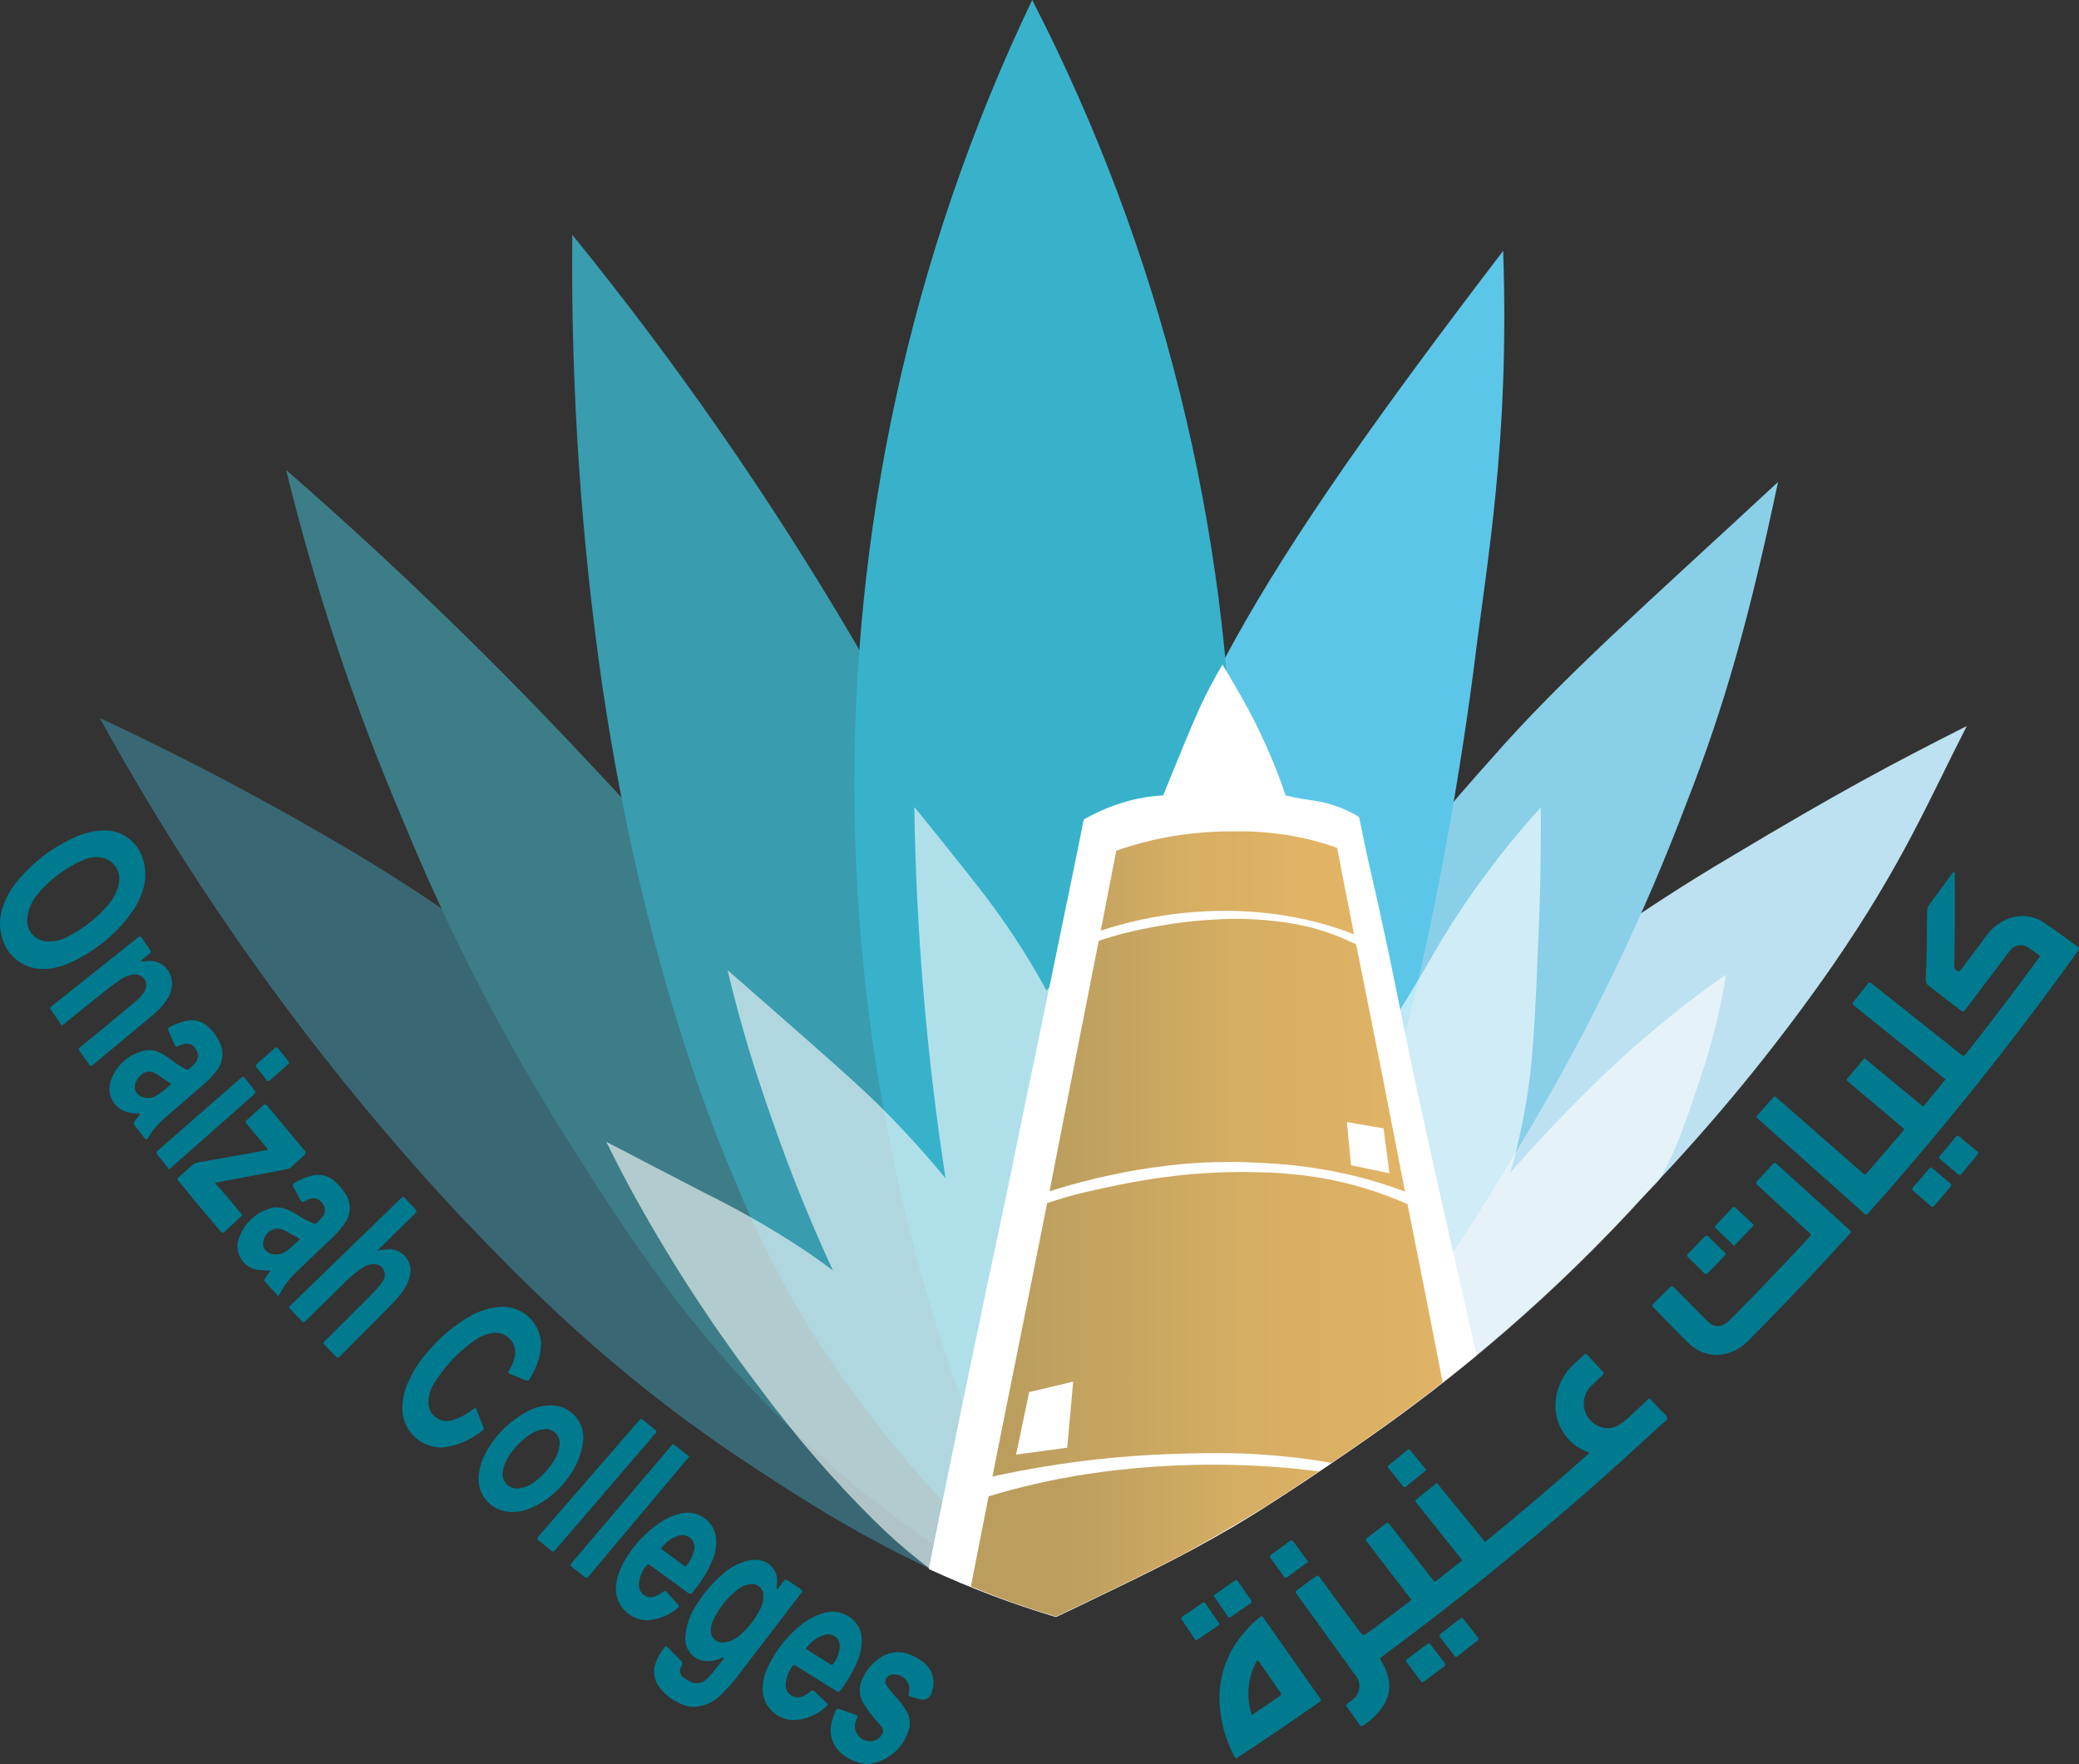 <?xml version="1.0" encoding="UTF-8"?>
<svg id="Layer_1" data-name="Layer 1" xmlns="http://www.w3.org/2000/svg" xmlns:xlink="http://www.w3.org/1999/xlink" viewBox="0 0 512 434.41">
  <rect x="0" y="0" width="512" height="434.41" fill="#333333" stroke="none"/>
  <defs>
    <style>
      .cls-1 {
        fill: url(#linear-gradient);
      }

      .cls-1, .cls-2, .cls-3, .cls-4, .cls-5, .cls-6, .cls-7, .cls-8, .cls-9, .cls-10, .cls-11, .cls-12, .cls-13, .cls-14 {
        stroke-width: 0px;
      }

      .cls-2 {
        isolation: isolate;
        opacity: .6;
      }

      .cls-2, .cls-6 {
        fill: #fff;
      }

      .cls-3 {
        fill: #3d7d87;
      }

      .cls-4 {
        fill: #396874;
      }

      .cls-5 {
        fill: #bde1f1;
      }

      .cls-7 {
        fill: #007a8e;
      }

      .cls-8 {
        fill: #5cc6e8;
      }

      .cls-9 {
        fill: url(#linear-gradient-2);
      }

      .cls-10 {
        fill: #38b2cb;
      }

      .cls-11 {
        fill: url(#linear-gradient-3);
      }

      .cls-12 {
        fill: #89cfe8;
      }

      .cls-13 {
        fill: #399caf;
      }

      .cls-14 {
        fill: url(#linear-gradient-4);
      }
    </style>
    <linearGradient id="linear-gradient" x1="4325.1" y1="-2435.55" x2="4327.77" y2="-2435.55" gradientTransform="translate(-100733.29 -22927.59) scale(23.35 -9.5)" gradientUnits="userSpaceOnUse">
      <stop offset="0" stop-color="#bb9e5e"/>
      <stop offset=".5" stop-color="#d5ad63"/>
      <stop offset="1" stop-color="#e1b465"/>
    </linearGradient>
    <linearGradient id="linear-gradient-2" x1="4375.11" y1="-2354.19" x2="4377.78" y2="-2354.19" gradientTransform="translate(-140180.18 -32611.14) scale(32.1 -14.01)" xlink:href="#linear-gradient"/>
    <linearGradient id="linear-gradient-3" x1="4406.01" y1="-2255.88" x2="4408.68" y2="-2255.88" gradientTransform="translate(-182644.74 -63009.69) scale(41.51 -28.08)" xlink:href="#linear-gradient"/>
    <linearGradient id="linear-gradient-4" x1="4378.32" y1="-2265.38" x2="4380.99" y2="-2265.38" gradientTransform="translate(-143262.68 -56701.94) scale(32.78 -25.14)" xlink:href="#linear-gradient"/>
  </defs>
  <g id="logo">
    <g id="Group_4602" data-name="Group 4602">
      <path id="Path_12172" data-name="Path 12172" class="cls-7" d="M468.89,277.95c-1.62-1.37-3.28-2.78-4.95-4.18l-8.51-7.16c-.78-.66-.78-.67-.13-1.45,1.26-1.52,2.53-3.03,3.85-4.61,4.84,4.01,9.62,7.93,14.48,11.96l5.49-6.71c-2.04-1.65-4.01-3.24-5.96-4.82-5.37-4.34-10.75-8.68-16.12-13.01-.2-.16-.38-.33-.58-.48-.22-.12-.3-.39-.18-.61.03-.05.06-.1.11-.13,1.22-1.5,2.44-3.01,3.63-4.54.42-.53.71-.18,1.03.07,2.18,1.72,4.36,3.45,6.54,5.18l15.04,11.93c.17.13.34.24.5.39.37.36.64.25.92-.13.58-.77,1.2-1.52,1.8-2.28,5.37-6.86,10.63-13.81,15.78-20.84.86-1.18,1.08-.93-.34-1.96-.57-.44-1.16-.84-1.77-1.22-1.43-1.04-3.44-.73-4.48.7-.01.01-.02.03-.03.04-.58.67-1.07,1.4-1.6,2.11-3.1,4.1-6.2,8.19-9.3,12.29-.61.8-.63.8-1.44.18-2.53-1.96-5.05-3.93-7.6-5.88-.57-.36-.88-1.01-.82-1.69.3-5.47.27-10.95.33-16.42,0-.8.26-1.57.75-2.2,1.82-2.43,3.59-4.89,5.38-7.33.14-.19.23-.44.69-.46v1.34c.05,7.12.02,14.24-.1,21.35,0,.65-.04,1.23.63,1.65.42.27.63.24.92-.15,1.07-1.46,2.17-2.9,3.26-4.34s2.1-2.85,3.17-4.25c1.44-2,3.48-3.49,5.82-4.24,2.81-.94,5.9-.51,8.33,1.18,2.72,1.84,5.36,3.79,8.03,5.71.68.48.7.61.19,1.34-1.19,1.69-2.4,3.35-3.62,5.02-13.64,18.73-28.09,36.82-43.34,54.27-1.44,1.65-2.9,3.28-4.36,4.91-.7.8-.71.8-1.55.05l-7.17-6.39-18.29-16.31c-.19-.17-.37-.34-.56-.51-.18-.13-.22-.38-.08-.56.02-.03.05-.06.08-.08,1.31-1.48,2.63-2.96,3.93-4.45.33-.37.57-.18.84.06,1.33,1.17,2.66,2.33,3.99,3.5l16.91,14.81c.16.14.32.27.47.42.16.2.45.24.65.08.04-.03.08-.07.11-.12.14-.15.29-.31.42-.47,2.8-3.26,5.59-6.52,8.38-9.78.22-.19.37-.45.43-.74ZM404.91,345.51c-1.34,1.22-2.65,2.47-3.99,3.69-.79.76-1.69,1.41-2.67,1.91-1.01.53-2.18.7-3.3.49-3.3-.65-5.45-3.86-4.79-7.16.26-1.31.94-2.5,1.95-3.39.8-.8,1.65-1.57,2.49-2.33.39-.35.45-.63.06-1.04-1.25-1.31-2.47-2.65-3.69-3.99-.32-.36-.57-.38-.93-.03-.8.76-1.6,1.49-2.4,2.23-2.55,2.31-4.16,5.48-4.51,8.91-.64,5.54,2.6,10.8,7.83,12.73.15.04.32.04.45.29-8.37,7.45-16.9,14.75-25.68,21.88-4.01-4.9-7.92-9.7-11.88-14.54-1.64,1.32-3.15,2.53-4.65,3.74-.79.64-.8.65-.16,1.45,2.57,3.23,5.15,6.45,7.73,9.67l3.35,4.2-5.91,4.67c-1,.8-.88.7-1.63-.25-2.83-3.62-5.65-7.23-8.48-10.85-.65-.83-1.3-1.66-1.94-2.49-.23-.29-.46-.49-.83-.2-1.56,1.22-3.12,2.43-4.69,3.64-.36.27-.32.53-.06.84.16.19.3.4.45.61,2.56,3.34,5.13,6.68,7.69,10.02.94,1.23,1.88,2.47,2.86,3.74-.34.27-.61.53-.91.75-3.13,2.36-6.26,4.71-9.39,7.06-1.57,1.18-1.58,1.16-2.77-.46-3.12-4.24-6.24-8.47-9.36-12.71-.58-.78-.59-.78-1.34-.24-1.23.89-2.46,1.78-3.67,2.67-1.42,1.07-1.38.71-.34,2.15,4.61,6.39,9.21,12.77,13.83,19.15,1.59,1.67,1.53,4.31-.14,5.9-.2.19-.43.37-.66.52-.52.33-.99.73-1.39,1.19,1.13,1.6,2.28,3.21,3.41,4.82.27.4.53.42.93.13,1.98-1.3,3.67-2.99,4.97-4.96,1.31-2.05,1.71-4.55,1.12-6.91-.34-1.44-.94-2.8-1.75-4.03-.29-.45-.27-.75.19-1.02.14-.09.27-.2.4-.3,10.47-7.72,20.74-15.71,30.79-23.97,12.87-10.54,25.39-21.49,37.56-32.84.55-.52,1.47-.93,1.52-1.6.06-.76-.91-1.22-1.43-1.81-.95-1.07-1.95-2.08-2.91-3.1-.5.32-.95.7-1.34,1.15ZM424.52,333.49c2.36-.5,4.51-1.71,6.17-3.47,6.41-6.46,12.71-13.02,18.89-19.69,1.95-2.1,3.88-4.21,5.8-6.33.6-.66.58-.68-.05-1.29-.12-.12-.25-.23-.37-.34-4.47-4.04-8.93-8.08-13.4-12.11-1.31-1.18-2.63-2.36-3.93-3.56-.34-.32-.63-.52-1.04-.06-1.29,1.45-2.61,2.87-3.92,4.29-.24.27-.27.5,0,.75l.92.86c3.81,3.51,7.62,7.01,11.43,10.52.25.23.49.46.73.69.19.13.23.38.11.57-.02.03-.05.06-.08.08-.17.19-.33.38-.5.56-6.23,6.73-12.58,13.36-19.05,19.88-.43.46-.93.86-1.47,1.18-1.19.84-2.81.7-3.84-.32-.61-.52-1.15-1.11-1.72-1.67-2.29-2.3-4.58-4.59-6.85-6.9-.44-.45-.73-.53-1.21-.03-1.23,1.27-2.52,2.49-3.77,3.74-.64.64-.64.66-.03,1.28,1.05,1.09,2.12,2.17,3.18,3.25,1.77,1.8,3.51,3.64,5.33,5.39,1.84,1.84,4.32,2.88,6.92,2.9.6-.02,1.19-.08,1.77-.19h0ZM324.59,419.35c-6.41,4.49-12.88,8.88-19.42,13.18-.88.58-.91.57-1.36-.35-2.16-4.2-3.36-8.83-3.5-13.56-.11-6.17,2.1-12.15,6.21-16.76,1.07-1.24,2.25-2.4,3.5-3.45.19-.16.4-.3.56-.43.41,0,.53.32.69.55,1.14,1.61,2.28,3.23,3.41,4.85,3.38,4.81,6.77,9.63,10.15,14.45.64.88.64.9-.25,1.52h0ZM315.17,416.58c-1.68-2.4-3.34-4.84-5.01-7.26-.11-.24-.33-.41-.58-.46-2.31,4.1-2.78,8.99-1.28,13.46,2.36-1.6,4.57-3.13,6.81-4.62.59-.41.35-.71.08-1.12h-.01ZM350.72,414.05c1.65-1.24,3.29-2.49,4.95-3.72.45-.33.27-.61.02-.94-1.1-1.44-2.2-2.87-3.29-4.32-.31-.41-.56-.53-1.02-.18-1.56,1.21-3.15,2.4-4.74,3.58-.37.27-.49.5-.18.92,1.15,1.5,2.28,3.03,3.41,4.54.12.17.24.34.53.3.07-.06.19-.11.28-.18h.01ZM486.84,283.44c-1.43-1.18-2.87-2.35-4.27-3.54-.36-.3-.61-.34-.93.06-1.25,1.53-2.52,3.06-3.81,4.55-.42.48-.28.76.15,1.12,1.37,1.12,2.73,2.25,4.06,3.41.46.4.74.37,1.12-.1,1.22-1.5,2.47-2.98,3.71-4.47.13-.16.24-.34.34-.48-.04-.23-.17-.43-.36-.56h0ZM475.09,287.78c-1.31,1.53-2.62,3.08-3.95,4.6-.34.39-.23.64.11.94,1.41,1.2,2.81,2.4,4.2,3.64.37.32.63.31.93-.06,1.3-1.54,2.62-3.08,3.94-4.61.33-.37.29-.63-.08-.93-1.45-1.21-2.89-2.45-4.34-3.68-.13-.15-.32-.22-.51-.19-.12.09-.23.19-.33.29h.01ZM364,403.28c-1.21-1.56-2.44-3.11-3.65-4.67-.25-.33-.48-.24-.74-.03-1.59,1.25-3.19,2.48-4.79,3.71-.37.28-.45.53-.14.92,1.17,1.49,2.31,3,3.46,4.5.12.25.42.36.66.24.06-.03.12-.07.17-.13,1.59-1.25,3.19-2.48,4.78-3.72.2-.11.34-.3.38-.52-.03-.11-.07-.22-.13-.31h.01ZM424.67,308.34c-1.29-1.26-2.61-2.51-3.89-3.79-.4-.4-.66-.35-1.02.03-1.31,1.37-2.63,2.72-3.97,4.06-.37.37-.44.62-.02,1.02,1.31,1.25,2.6,2.52,3.87,3.81.41.41.67.33,1.03-.04,1.31-1.37,2.63-2.72,3.95-4.08.14-.15.27-.31.36-.42.03-.34-.16-.46-.31-.6h.01ZM295.05,403.66c1.63-1.1,3.27-2.22,4.9-3.31.36-.25.37-.48.13-.83-1.05-1.52-2.1-3.04-3.13-4.57-.27-.4-.51-.46-.91-.18-1.55,1.08-3.11,2.14-4.69,3.19-.44.29-.53.55-.23,1.01,1.02,1.49,2.01,3,3.02,4.5.11.17.21.37.53.4.13-.06.26-.12.38-.2ZM427.46,297.43c-.29-.28-.55-.33-.85,0-1.35,1.44-2.71,2.87-4.07,4.3-.2.16-.24.45-.08.66.03.04.06.07.1.1,1.49,1.42,2.97,2.83,4.52,4.31l4.86-5.12c-1.55-1.49-3.02-2.86-4.48-4.25h0ZM302.43,398.1c.23.33.49.21.75.03,1.58-1.1,3.17-2.21,4.76-3.31.26-.12.37-.42.26-.67-.03-.06-.06-.11-.11-.16-1.1-1.54-2.18-3.09-3.26-4.64-.1-.23-.37-.33-.6-.23-.05.02-.1.06-.14.1-1.71,1.2-3.44,2.4-5.26,3.68,1.22,1.75,2.4,3.47,3.59,5.19h0ZM318.58,379.7c-.25-.33-.49-.56-.92-.24-1.55,1.15-3.11,2.28-4.68,3.41-.37.27-.29.53-.06.85,1.09,1.49,2.17,2.99,3.24,4.49.24.33.46.44.83.17,1.68-1.25,3.38-2.48,5.18-3.8-1.25-1.72-2.42-3.31-3.59-4.9h0ZM347.33,357.16c-.22-.27-.43-.35-.73-.1-1.53,1.25-3.06,2.49-4.59,3.73-.29.24-.27.48-.05.75,1.18,1.47,2.36,2.94,3.54,4.42.21.27.44.37.74.13l5.04-4.08c-1.37-1.68-2.66-3.27-3.95-4.86h0Z"/>
      <path id="Path_12173" data-name="Path 12173" class="cls-7" d="M212.69,434.41c-.21-.27-.53-.2-.8-.27-1.48-.35-2.87-1-4.09-1.9-2.51-1.71-3.71-4.79-3.04-7.75.21-1.07.54-2.12.97-3.12.21-.51.46-.72,1.05-.5,1.26.48,2.53.91,3.81,1.34.49.16.75.36.44.88-.08.15-.14.31-.18.47-.82,1.9.06,4.1,1.96,4.91.48.21,1,.31,1.52.3,1.34.03,2.56-.79,3.05-2.04.18-.44.12-.95-.17-1.34-.3-.4-.61-.8-.94-1.18-1.28-1.4-2.44-2.9-3.47-4.49-1.28-1.89-1.43-4.33-.39-6.37.96-2.22,2.59-4.09,4.66-5.34,2.19-1.36,4.91-1.54,7.25-.49.85.35,1.66.8,2.42,1.34,2.67,1.55,3.84,4.79,2.77,7.68q-.69,2.56-3.23,1.83c-.64-.18-1.28-.39-1.94-.56-.5-.12-.67-.33-.53-.88.54-1.92-.58-3.92-2.5-4.46-.39-.11-.8-.15-1.21-.13-.78-.06-1.51.35-1.87,1.04-.31.62-.2,1.36.27,1.87.7,1,1.48,1.94,2.31,2.83.89.96,1.67,2,2.35,3.12,1.03,1.64,1.19,3.68.42,5.45-1.33,3.77-4.51,6.6-8.41,7.48-.24.06-.51.02-.7.23-.6.04-1.19.04-1.78.04ZM34.96,219.78c-.54,1.64-1.32,3.19-2.31,4.61-3.99,5.63-9.44,10.07-15.76,12.84-2,.9-4.17,1.37-6.37,1.38-4.86,0-9.07-3.39-10.12-8.13-.65-2.45-.51-5.05.4-7.42.71-2.03,1.75-3.93,3.09-5.61,4.03-5.06,9.26-9.04,15.21-11.57,1.75-.73,3.6-1.18,5.49-1.34,4.62-.55,8.99,2.21,10.48,6.62,1,2.8.96,5.86-.1,8.63ZM25.29,211.23c-1.71-.35-3.48-.12-5.04.65-4.28,1.91-8.07,4.78-11.06,8.39-.62.74-1.14,1.57-1.54,2.45-.58,1.12-.9,2.35-.94,3.6-.23,2.79,1.84,5.25,4.63,5.48.04,0,.08,0,.12,0,1.82.14,3.63-.26,5.22-1.15,3.84-1.94,7.26-4.64,10.04-7.92.48-.59.92-1.21,1.3-1.87.73-1.19,1.19-2.52,1.34-3.91.27-2.66-1.47-5.11-4.07-5.72h0ZM197.21,392.43c-2.38,3.11-4.76,6.22-7.14,9.33-2.74,3.57-5.48,7.15-8.22,10.72-1.33,1.8-2.82,3.47-4.45,4.99-1.77,1.78-4.17,2.8-6.68,2.84-.55,0-1.09-.08-1.62-.23-2.65-.76-5-2.35-6.68-4.54-1.36-1.73-1.71-4.05-.92-6.1.52-1.54,1.38-2.95,2.5-4.13.54.4,1.03.86,1.46,1.37.75.74,1.46,1.52,2.22,2.25.37.29.46.82.2,1.21-.69.99-.45,2.35.54,3.04.11.08.22.14.34.2.38.27.77.5,1.19.7,1.31.7,2.92.49,3.99-.53.36-.29.69-.62.99-.97,1.14-1.39,2.26-2.81,3.46-4.3-.58-.19-.91.12-1.27.24-1.03.39-2.12.57-3.22.53-3-.18-5.3-2.76-5.12-5.76,0-.14.02-.29.04-.43.16-2.36.87-4.65,2.09-6.68,1.93-3.37,4.44-6.37,7.42-8.86,1.78-1.56,3.95-2.63,6.27-3.09.83-.16,1.68-.18,2.51-.03,2.72.43,4.6,2.95,4.24,5.68-.02.46-.08.92-.12,1.38l.21.11c.51-.66,1.05-1.29,1.52-1.97.35-.51.67-.5,1.13-.17.96.68,1.96,1.31,2.94,1.98.72.51.72.52.16,1.26h0ZM188.01,393.16c.14-1.58-1.03-2.97-2.61-3.1-.36-.03-.72,0-1.07.11-.96.18-1.85.59-2.62,1.19-2.6,2.03-4.68,4.64-6.08,7.63-.35.72-.54,1.51-.55,2.31-.17,1.57.96,2.99,2.54,3.17.35.04.71.01,1.05-.08,1.38-.24,2.65-.88,3.68-1.83,2.06-1.81,3.74-4.02,4.95-6.48.46-.9.7-1.89.71-2.9h0ZM115.35,347.82c-1.1.78-2.32,1.38-3.61,1.78-2.34.93-4.99-.21-5.93-2.55-.31-.78-.4-1.62-.26-2.45.09-1.31.5-2.57,1.2-3.69,2.67-4.41,6.25-8.2,10.51-11.1,1.05-.71,2.23-1.2,3.47-1.44,2.57-.73,5.25.77,5.98,3.34.28.99.24,2.04-.12,3-.25.94-.65,1.83-1.18,2.64-.32.49-.34.8.28,1.04,1.26.48,2.5.99,3.74,1.52.32.2.74.11.95-.22.03-.04.05-.09.07-.14,1.45-2.27,2.4-4.84,2.76-7.51.45-5.19-3.39-9.76-8.58-10.21-.44-.04-.89-.05-1.33-.02-2.57.17-5.07.91-7.32,2.17-3.79,2.13-7.18,4.9-10.02,8.19-2.35,2.48-4.24,5.36-5.58,8.5-1.07,2.39-1.48,5.03-1.21,7.63.78,4.86,5.08,8.36,10,8.13,3.53-.45,6.85-1.89,9.6-4.14.24-.17.46-.36.32-.72-.65-1.63-1.28-3.27-1.96-4.98-.67.48-1.21.87-1.77,1.24h-.01ZM96.6,304.34c1.86-1.83,3.73-3.65,5.61-5.47.4-.39.53-.68.07-1.14-.86-.86-1.7-1.76-2.51-2.67-.38-.42-.67-.4-1.02,0-.11.13-.23.24-.36.36l-19.4,18.81c-2.36,2.28-4.71,4.57-7.07,6.86-.95.92-.89.77-.07,1.65.71.77,1.44,1.53,2.17,2.29.71.74.72.75,1.44.04,3.1-3.03,6.19-6.06,9.29-9.11,1.4-1.46,2.96-2.76,4.65-3.87.88-.6,1.93-.88,2.99-.8,1.42.11,2.49,1.36,2.37,2.78-.01.16-.04.32-.08.48-.17.61-.48,1.17-.9,1.65-1.2,1.47-2.49,2.86-3.86,4.16-3.22,3.21-6.44,6.41-9.67,9.62-.85.84-.77.73.02,1.55.7.73,1.4,1.46,2.11,2.17.83.83.83.83,1.65,0,3.8-3.82,7.6-7.64,11.4-11.46,1.23-1.21,2.39-2.5,3.46-3.85.95-1.19,1.63-2.56,2.01-4.04.81-2.78-.78-5.69-3.55-6.5-.36-.11-.73-.17-1.11-.2-1.1,0-2.19.1-3.27.28,1.27-1.21,2.45-2.4,3.65-3.58h-.01ZM53.42,263.57c-1.07,1.41-2.31,2.69-3.68,3.81-3.08,2.67-6.18,5.34-9.26,8.01-1.57,1.35-2.91,2.94-3.97,4.71-.12.21-.19.48-.62.55-.91-1.17-1.85-2.4-2.8-3.61-.22-.27-.19-.67.07-.9.44-.56.85-1.14,1.28-1.71-.2-.4-.53-.23-.79-.23-.88-.02-1.76-.16-2.6-.43-2.76-.89-4.46-3.65-4.02-6.51.07-.54.21-1.08.41-1.58,1.4-3.55,4.48-6.18,8.21-6.99,1.21-.25,2.46-.09,3.57.46,1.07.51,2.07,1.14,3,1.87,1.04.79,2.14,1.51,3.28,2.14.42.32,1.02.25,1.35-.15.4-.43.86-.8,1.24-1.26.85-.95.89-2.38.09-3.38-.56-1.16-1.91-1.7-3.12-1.24-.32.11-.63.23-.94.37-.84.34-.85.35-1.2-.41-.47-1.03-.9-2.09-1.38-3.11-.24-.5-.24-.82.32-1.11,1.4-.77,2.92-1.31,4.5-1.59,1.74-.26,3.5.28,4.79,1.47,1.34,1.17,2.39,2.63,3.09,4.27.96,2.16.65,4.69-.81,6.55ZM42.2,266.91c-1.49-.9-2.72-1.98-4.18-2.71-.95-.52-2.12-.41-2.96.27-.7.48-1.24,1.15-1.58,1.92-.67,1.28-.18,2.86,1.09,3.54.2.11.42.19.64.24.96.35,2.03.29,2.94-.18,1.48-.84,2.83-1.88,4.03-3.08h0ZM84.87,301.28c-1.03,1.44-2.21,2.77-3.52,3.96-2.64,2.54-5.3,5.05-7.95,7.59-1.84,1.67-3.38,3.66-4.54,5.86-.11.16-.23.32-.37.46-1.08-1.18-2.14-2.33-3.18-3.47-.3-.32-.2-.58,0-.89.41-.58.8-1.17,1.3-1.92-1.08.02-2.17-.04-3.24-.18-3.19-.53-5.34-3.55-4.81-6.74,0,0,0-.01,0-.02,1.02-4.32,4.45-7.65,8.79-8.57,1.09-.14,2.19,0,3.21.42,1.01.42,1.98.93,2.9,1.53,1.13.73,2.32,1.36,3.56,1.9.41.25.94.13,1.21-.27.4-.49.88-.91,1.26-1.41.71-.89.71-2.15,0-3.04-.57-1.08-1.8-1.63-2.98-1.34-.52.16-1.03.38-1.5.64-.45.27-.75.25-1.02-.27-.56-1.09-1.15-2.16-1.73-3.22-.21-.39-.22-.69.21-.94,1.52-.99,3.23-1.67,5.01-2,1.87-.25,3.75.36,5.11,1.67.95.84,1.77,1.81,2.44,2.88,1.53,2.23,1.47,5.19-.17,7.34ZM73.88,305.11c-1.28-.72-2.5-1.46-3.77-2.08-1.67-.96-3.8-.37-4.76,1.3-.16.28-.28.57-.35.88-.57,1.3.03,2.82,1.33,3.39.23.1.47.17.72.2,1.21.28,2.47.02,3.47-.72,1.2-.9,2.31-1.89,3.35-2.97ZM212.23,404.38c-.07,1.63-.44,3.23-1.09,4.73-1.04,2.49-2.4,4.83-4.03,6.97-.51.69-.55.7-1.3.23-3.11-1.93-6.21-3.87-9.32-5.82-1.09-.68-1.09-.69-1.76.45-.7,1.06-1.12,2.28-1.21,3.54-.27,1.64.84,3.19,2.48,3.46.76.12,1.53-.05,2.17-.47.52-.28,1.01-.61,1.47-.98.36-.28.61-.34.96,0,.96.95,1.94,1.87,2.92,2.79.27.24.5.49.1.82-2.23,2.16-5.19,3.4-8.3,3.47-4.28-.13-7.64-3.7-7.51-7.97,0-.18.02-.36.03-.54.16-1.72.65-3.4,1.43-4.94,1.95-3.99,4.78-7.48,8.28-10.21,1.46-1.15,3.11-2.02,4.88-2.58,2.09-.76,4.41-.55,6.33.56,2.31,1.3,3.66,3.82,3.46,6.47h0ZM206.81,405.45c.1-1.56-1.08-2.9-2.64-3-.33-.02-.67.02-.99.11-1.95.53-3.63,1.76-4.72,3.46,2.1,1.34,4.09,2.58,6.08,3.83.23.15.45.18.64-.1.97-1.24,1.54-2.73,1.64-4.3h0ZM176.38,379.73c-.02,1.77-.43,3.52-1.2,5.12-1.16,2.57-2.68,4.97-4.5,7.12-.59.72-.62.72-1.42.14-2.96-2.15-5.92-4.31-8.87-6.47-.85-.62-.86-.62-1.43.21-.98,1.23-1.53,2.74-1.59,4.31-.13,1.61,1.07,3.01,2.68,3.14.55.04,1.1-.07,1.58-.32.62-.25,1.21-.6,1.73-1.03.34-.27.58-.21.85.1.92,1.04,1.85,2.07,2.79,3.09.31.34.24.57-.09.82-2.03,1.74-4.55,2.8-7.21,3.03-4.32.12-7.92-3.28-8.04-7.59,0-.31,0-.62.03-.94.16-1.46.55-2.89,1.16-4.23,2.33-4.95,6.06-9.1,10.72-11.94,1.31-.76,2.73-1.31,4.22-1.62,3.79-.86,7.56,1.51,8.43,5.31.13.58.19,1.17.17,1.76h0ZM170.05,378.75c-.93-.77-2.22-.94-3.33-.45-.36.11-.71.26-1.04.44-1.15.65-2.15,1.54-2.94,2.6l6.08,4.47c.95-1.05,1.64-2.31,2.01-3.68.43-1.18.12-2.51-.79-3.38h0ZM143.61,354.81c-.39,3.27-1.64,6.38-3.65,9-2.45,3.51-5.87,6.22-9.85,7.79-1.23.5-2.55.74-3.88.71-4.46.16-8.21-3.32-8.38-7.78-.02-.63.03-1.27.15-1.89.2-1.59.69-3.13,1.46-4.54,2.37-4.65,6.16-8.41,10.83-10.75,2.03-1.05,4.33-1.46,6.6-1.19,4.2.62,7.16,4.43,6.73,8.65h0ZM133.82,351.98c-1.17.14-2.3.56-3.27,1.23-2.33,1.6-4.28,3.7-5.7,6.14-.55.95-.9,2-1.01,3.09-.33,1.91.95,3.72,2.86,4.05.4.07.8.07,1.2,0,1.3-.16,2.54-.67,3.57-1.47,2.14-1.57,3.94-3.57,5.26-5.88.61-1.04.97-2.2,1.07-3.4.23-1.87-1.09-3.57-2.96-3.8-.34-.04-.68-.03-1.01.03h0ZM16.18,251.81c3.38-2.71,6.75-5.44,10.15-8.14,1.09-.86,2.22-1.67,3.36-2.46.9-.64,1.93-1.06,3.01-1.23,1.38-.27,2.75.51,3.23,1.83.21.88.03,1.8-.49,2.53-.57.89-1.29,1.67-2.12,2.32-2.45,2.05-4.91,4.1-7.38,6.14-2.01,1.66-4.02,3.33-6.07,4.95-.52.41-.56.72-.17,1.23.8,1.04,1.53,2.11,2.29,3.18.24.34.48.41.82.12.44-.39.91-.75,1.36-1.13,4.47-3.71,8.93-7.43,13.4-11.14,1.35-1.08,2.53-2.36,3.49-3.8,1-1.38,1.44-3.09,1.25-4.78-.36-3-3.08-5.15-6.08-4.79-.09.01-.18.02-.28.04-.43.09-.87.12-1.3.09.07-.15.07-.2.1-.22.61-.51,1.23-1.02,1.84-1.53.69-.58.7-.59.22-1.31-.58-.88-1.18-1.74-1.78-2.6-.48-.68-.49-.68-1.15-.19-.17.13-.33.27-.49.39-5.33,4.25-10.66,8.5-16,12.75-1.51,1.21-3.03,2.41-4.54,3.62-.34.27-.69.48-.3,1.01.91,1.26,1.77,2.55,2.64,3.81.38-.15.73-.39,1.01-.69v.02ZM53.49,291.16c5.7-1.08,11.4-2.16,17.1-3.23.45-.07.88-.28,1.21-.59,1.01-.95,2.02-1.9,3.07-2.82.46-.41.56-.72.12-1.24-3.06-3.63-6.11-7.28-9.14-10.95-.39-.48-.67-.48-1.12-.07-1.23,1.15-2.51,2.25-3.76,3.38-.63.57-.63.59-.05,1.3,1.45,1.75,2.91,3.49,4.36,5.24.23.27.58.48.59.89-.15.24-.38.2-.58.23-5.5.99-11,1.99-16.51,2.95-.54.08-1.04.32-1.44.68-1.07.96-2.14,1.92-3.21,2.84-.44.37-.53.64-.12,1.12,3.38,4.13,6.81,8.23,10.28,12.29.39.45.66.5,1.11.07,1.21-1.17,2.47-2.29,3.69-3.44.63-.59.64-.62.04-1.3-1.95-2.21-3.72-4.56-5.79-6.68-.14-.14-.34-.27-.28-.55.08-.13.26-.1.41-.13ZM164.65,356.8c-7.23,8.5-14.45,17-21.68,25.5-.74.87-1.45,1.75-2.21,2.6-.37.41-.34.68.1,1.01,1.04.78,2.08,1.57,3.09,2.4.44.36.73.3,1.02-.14.13-.17.26-.33.4-.49l19.59-23.3c1.57-1.87,3.14-3.74,4.79-5.71l-4.01-3.14c-.44.49-.77.87-1.1,1.25ZM161.41,352.13c-1.04-.85-2.09-1.69-3.14-2.55-.18-.19-.47-.2-.66-.03-.04.03-.07.07-.09.11-.27.32-.56.63-.83.95-5.55,6.39-11.09,12.77-16.64,19.16-2.46,2.83-4.9,5.66-7.38,8.48-.43.49-.45.8.1,1.2.85.62,1.64,1.31,2.47,1.97,1.16.93.92.94,1.92-.22,5.25-6.09,10.49-12.18,15.72-18.29,2.74-3.19,5.48-6.38,8.22-9.58.21-.25.5-.46.56-.77,0-.18-.09-.36-.25-.45h0ZM43.57,286.28c2.59-2.28,5.17-4.57,7.76-6.86,3.66-3.23,7.32-6.47,10.98-9.7.8-.71.8-.72.1-1.6-.62-.8-1.25-1.59-1.88-2.37s-.65-.8-1.44-.1c-4.5,3.93-9.01,7.87-13.51,11.8-2.22,1.94-4.42,3.89-6.66,5.82-.44.38-.53.65-.13,1.13.95,1.12,1.85,2.29,2.87,3.56.7-.62,1.31-1.14,1.9-1.67ZM71.22,261.7c-.09.14-.18.26-.29.38-1.47,1.31-2.95,2.6-4.42,3.92-.38.34-.62.27-.91-.12-.76-1-1.54-1.99-2.34-2.95-.36-.43-.27-.71.1-1.04,1.46-1.26,2.91-2.53,4.35-3.8.27-.23.48-.31.73,0,.85,1.09,1.72,2.16,2.58,3.25.08.12.14.25.2.38h0Z"/>
    </g>
    <g id="Group_4603" data-name="Group 4603">
      <path id="Path_12174" data-name="Path 12174" class="cls-4" d="M217.65,324.69c-24.06-31.94-47.8-51.94-66.36-67.57-18.83-16.89-39.17-32.01-60.77-45.18-21.36-12.86-43.38-24.59-65.96-35.15h0c24.21,44.02,53.73,84.91,87.91,121.74,16.75,17.56,38.29,39.78,71.67,61.81,17.51,11.56,42.3,27.68,75.86,37.74-12.12-32.89-29.73-56.63-42.36-73.39Z"/>
      <path id="Path_12175" data-name="Path 12175" class="cls-5" d="M300.4,323.53c23.16-32.59,46.34-53.24,64.46-69.38,19.24-15.93,39.7-30.33,61.19-43.05,26.69-15.98,39.8-22.97,58.32-32.32h0c-9.46,18.45-15.72,33.84-33.06,59.02-13.97,20.09-29.52,39.04-46.5,56.66-21.38,23.47-45.45,44.33-71.72,62.16-31.35,21.66-40.82,26-73.01,41.42,11.21-33.19,28.17-57.41,40.33-74.52Z"/>
      <path id="Path_12176" data-name="Path 12176" class="cls-3" d="M260.02,398.08c-23.7-11.91-45.47-27.32-64.58-45.71-25.86-24.71-40.7-48.06-55.26-70.98-15.92-25.19-29.6-51.72-40.9-79.29-11.97-27.95-21.6-56.83-28.81-86.37,26.92,23.47,52.58,48.35,76.88,74.53,19.67,20.76,37.87,42.86,54.49,66.14,14.03,19.92,28.25,40.12,39.93,68.65,9.53,23.35,15.67,47.95,18.25,73.04Z"/>
      <path id="Path_12177" data-name="Path 12177" class="cls-12" d="M260.08,398.05c23.37-12.56,44.71-28.56,63.31-47.48,25.17-25.41,39.35-49.15,53.28-72.48,15.22-25.62,28.16-52.53,38.69-80.4,9.42-23.95,15.43-45.51,22.52-79-32.64,30.3-53.06,48.06-70.9,68.49-19.09,21.3-36.7,43.89-52.68,67.62-13.47,20.3-27.13,40.89-38.02,69.72-8.87,23.61-14.32,48.37-16.2,73.53Z"/>
      <path id="Path_12178" data-name="Path 12178" class="cls-13" d="M259.37,396.02c-22.66-19.34-42.43-41.84-58.69-66.81-7.64-12.24-14.23-25.12-19.67-38.49-4.15-9.59-22.4-52.74-32.59-121.23-5.36-36.98-7.86-74.32-7.48-111.68h0c25.4,31.27,48.42,64.39,68.87,99.1,41.4,70.55,54.56,119.28,57.34,130.01,4.09,13.87,6.58,28.17,7.44,42.61,1.38,23.16-3.9,46.24-15.22,66.49Z"/>
      <path id="Path_12179" data-name="Path 12179" class="cls-8" d="M260.67,395.97c22.12-19.96,41.26-43,56.82-68.41,7.31-12.45,13.53-25.51,18.6-39.02,3.89-9.7,17.9-56.03,26.82-123.57,3.23-26.8,8.87-55.56,7.28-103.2h0c-30.08,39.34-51.74,69.76-66.38,96.36-39.43,71.67-51.44,118.2-53.92,129.01-3.7,13.98-5.8,28.34-6.26,42.8-.75,23.19,5.17,46.11,17.04,66.05Z"/>
      <path id="Path_12180" data-name="Path 12180" class="cls-10" d="M260.02,398.04v.02s0,0,0-.02C195.98,273.56,193.83,126.3,254.2,0c64.04,124.48,66.19,271.74,5.82,398.04h0Z"/>
    </g>
    <path id="Path_12181" data-name="Path 12181" class="cls-2" d="M425.06,240.02c-.53,3.38-1.3,7.46-2.4,12.06-.66,2.72-1.85,7.29-4.1,13.99-3.85,11.41-6.2,18.4-10.08,24.62-1.66,1.77-2.91,3.08-3.66,3.91-21.38,23.47-45.46,44.33-71.72,62.17-8.28,5.73-15.07,10.2-21.1,14.07-8.61,5.53-10.17,6.14-13.44,8.06-6.63,3.74-13.18,7.08-21.14,10.95h0c-3.84,1.87-7.57,3.65-9.17,4.43l-.07.04c-2.72,1.34-5.18,2.5-7.32,3.5-.12.06-.25.12-.37.17l-.39.18s-.04.02-.06.03c-10.54-3.17-20.83-7.09-30.8-11.73-.17-.12-.34-.25-.51-.37-.69-.51-3.8-2.88-7.63-6.24-1.34-1.18-4.29-3.81-9.19-8.84-6.2-6.36-10.82-11.72-13.02-14.32-2.6-3.08-6.57-7.89-12.29-15.57-11.84-15.58-22.47-32.05-31.79-49.27-2.48-4.62-4.38-8.41-5.51-10.7,4.38,2.27,12.6,6.53,24.47,12.71,8.29,4.09,16.32,8.68,24.04,13.77,3.11,2.1,5.63,3.93,7.31,5.19-3.05-6.58-6.07-13.58-9-20.98-.69-1.73-3.38-8.57-6.57-17.8-1.85-5.34-4.54-13.18-7.42-23.63-1.3-4.72-2.28-8.69-2.97-11.55,2.21,1.93,5.78,5.05,10.17,8.9,19.6,17.18,24.09,21.28,28.92,26.18,3.53,3.57,8.71,9.03,14.62,16.21-2.18-14.11-4.04-29.22-5.4-45.25-1.38-16.27-2.08-31.7-2.29-46.17,1.85,2.25,4.52,5.52,7.69,9.5,6.62,8.28,9.92,12.42,13.43,17.36,4.17,5.89,7.99,12.01,11.45,18.35l1.54-2.11c16.49-22.67,23.39-36.03,26.48-44.23l.77-.05c1.87-4.6,3.5-8.59,4.84-11.83,2.01-5.14,4.28-10.17,6.8-15.08,1.21-2.28,2.27-4.12,2.98-5.3.67,1.1,1.6,2.67,2.7,4.56.79,1.36,2.28,3.92,3.54,6.24,2.23,4.15,4.25,8.41,6.05,12.76.95,2.29,2.09,5.21,3.26,8.66l.5.12c4.65,12.13,12.14,33.69,20.77,61.41,1.74-2.57,4.08-6.11,6.81-10.45,1.2-1.91,2.47-3.98,3.8-6.19,4.27-7.09,4.85-8.57,8.44-14.23,4.9-7.72,9.3-13.58,12.06-17.13,3.8-4.88,7.36-8.99,10.37-12.29.02,2.53.03,5.91,0,9.88-.07,8.49-.31,15.18-.48,19.53-.91,22.8-1.37,34.21-3.62,46.06-1.19,6.27-2.49,11.3-3.38,14.47,6.61-7.62,12.59-13.84,17.36-18.57,8.09-8.2,16.71-15.85,25.81-22.91,4.01-3.11,7.44-5.56,9.89-7.25Z"/>
    <path id="Path_12182" data-name="Path 12182" class="cls-6" d="M363.64,333.77c-9.06,7.45-19.19,15.14-30.55,22.99-8.28,5.73-15.05,10.24-21.1,14.07-1.18.75-2.34,1.47-3.47,2.17-3.47,2.14-6.73,4.06-9.97,5.88-5.88,3.31-11.69,6.31-18.48,9.65l-2.67,1.3h0c-2.85,1.39-5.89,2.85-9.17,4.43l-.07.04-7.32,3.5c-.12.06-.24.12-.37.17l-.25.12-.13.06h0c0-.06,0-.11.02-.17l-.07.16h0v.03c-10.7-3.2-21.17-7.14-31.32-11.81,7.35-36.33,13.44-65.57,17.73-85.51,2.46-11.45,4.83-23.43,8.78-42.33,1.22-5.85,2.38-11.44,3.47-16.73,3.23-15.76,6.34-30.5,8.2-40,1.05-.59,2.47-1.34,4.19-2.12,2.29-1.03,4.66-1.87,7.08-2.52,2.46-.64,4.98-1.06,7.51-1.24l.77-.05c1.87-4.6,3.5-8.59,4.84-11.83,3.34-8.04,4.77-11.25,6.8-15.08,1.21-2.28,2.27-4.12,2.98-5.3.67,1.1,1.6,2.67,2.7,4.56.79,1.36,2.28,3.92,3.54,6.24,2.23,4.15,4.25,8.41,6.05,12.76.95,2.29,2.09,5.21,3.26,8.66l.5.12c.78.18,1.82.41,3.04.63,1.67.3,2.47.37,3.63.56,1.77.29,3.52.73,5.22,1.3,1.99.68,3.89,1.59,5.68,2.7.47,1.97,1.32,6.62,2.17,10.3,4.36,18.75,7.11,32.8,7.78,36.17.06.31.12.62.19.94,2.34,11.8,7.41,35.41,18.83,85.16Z"/>
    <g id="Group_4604" data-name="Group 4604">
      <path id="Path_12183" data-name="Path 12183" class="cls-1" d="M280.57,226.56c-3.21.71-6.37,1.58-9.49,2.61,0-.06.02-.1.03-.16,1.6-8.26,2.94-15.04,3.8-19.53,4.67-1.64,9.47-2.86,14.36-3.66,4.91-.77,9.87-1.14,14.84-1.1,6.37-.11,12.73.61,18.91,2.14,2.65.68,4.81,1.4,6.28,1.93.39,2.03.99,5.13,1.72,8.9.92,4.73,1.7,8.66,2.45,12.4-2.89-1.14-5.83-2.1-8.83-2.9-3.85-1.01-7.77-1.76-11.73-2.23-3.52-.42-7.07-.64-10.62-.66-7.3-.06-14.58.7-21.71,2.26Z"/>
      <path id="Path_12184" data-name="Path 12184" class="cls-9" d="M324.82,362.33c-4.71,3.18-8.91,5.94-12.82,8.41-.17.11-.34.22-.51.32,0,0-.02.01-.03.02-7.19,4.43-13.74,8.18-19.44,11.29h-.02c-3.76,2-7.65,3.97-11.93,6.08l-2.67,1.3h0c-2.85,1.39-5.89,2.85-9.17,4.43l-.07.04-7.32,3.5c-.12.06-.24.12-.37.17l-.25.12-.06.03h0s-.04.02-.07.03c-.02,0-.04.02-.06.03-1.02-.36-2.07-.67-3.12-.96-5.41-1.71-10.6-3.57-15.55-5.55-.72-.32-1.45-.62-2.19-.88h0l-.07-.02h0c1.02-5.24,2.51-12.88,4.36-22.22,3.15-.96,7.06-2.04,11.58-3.08,2.05-.47,7.52-1.69,14.86-2.73,16.01-2.22,32.23-2.58,48.33-1.08,2.66.26,4.92.54,6.61.76Z"/>
      <path id="Path_12185" data-name="Path 12185" class="cls-11" d="M349.86,312.71c-1.52-7.65-2.24-11.23-3.23-16.19-6.87-3.05-14.09-5.23-21.5-6.5-5-.81-10.04-1.27-15.11-1.36-5.22-.16-10.44-.02-15.64.4-5.82.46-10.21,1.17-12.82,1.6-4.54.74-7.78,1.46-11.71,2.33-3.65.8-6.11,1.43-8.81,2.26-1.31.4-2.4.76-3.16,1.02-2.87,14.52-5.7,28.56-10.59,52.89-.61,3.01-1.55,7.7-2.83,14.16-.02.09-.03.18-.06.27,8.78-1.92,17.66-3.36,26.61-4.32,2.62-.28,10.95-1.13,21.86-1.36,5.17-.11,10.4-.21,17.36.23,5.94.38,11.86,1.07,17.72,2.09,1.65-1.13,3.36-2.3,5.14-3.53,7.99-5.52,15.39-10.95,22.2-16.29-2.22-11.54-4.15-21.17-5.43-27.69ZM262.83,356.49l-12.6,1.71,3.22-15.39c3.62-.86,7.23-1.73,10.85-2.59-.49,5.42-.98,10.84-1.47,16.26h0Z"/>
      <path id="Path_12186" data-name="Path 12186" class="cls-14" d="M344.97,288.07c-2.62-13.28-2.61-13.46-4.69-24.02-1.13-5.71-2.43-12.21-5.04-25.19-.43-2.14-.84-4.21-1.26-6.29-3.41-1.71-6.99-3.07-10.68-4.06-3.11-.82-6.28-1.39-9.48-1.71-4.68-.53-9.4-.66-14.1-.4-4.71.21-9.4.74-14.04,1.57-2.4.41-4.37.83-5.17,1-1.66.36-3.88.84-6.73,1.69-1.32.39-2.4.75-3.19,1.01-1.95,9.92-3.33,16.87-4.58,23.21-3.67,18.53-3.61,18.54-7.51,38.3l-.04.18c6.99-2.23,14.12-3.97,21.35-5.21,4.97-.86,9.99-1.46,15.02-1.79,5.65-.32,11.32-.3,16.97.07,7.27.36,14.49,1.4,21.57,3.09,4.29,1.05,8.52,2.35,12.65,3.91-.3-1.56-.65-3.32-1.05-5.37ZM332.72,286.92c-.34-3.54-.68-7.08-1.02-10.62l9.03,1.56c.48,3.68.96,7.36,1.45,11.05-3.15-.66-6.3-1.32-9.45-1.98h0Z"/>
    </g>
  </g>
</svg>